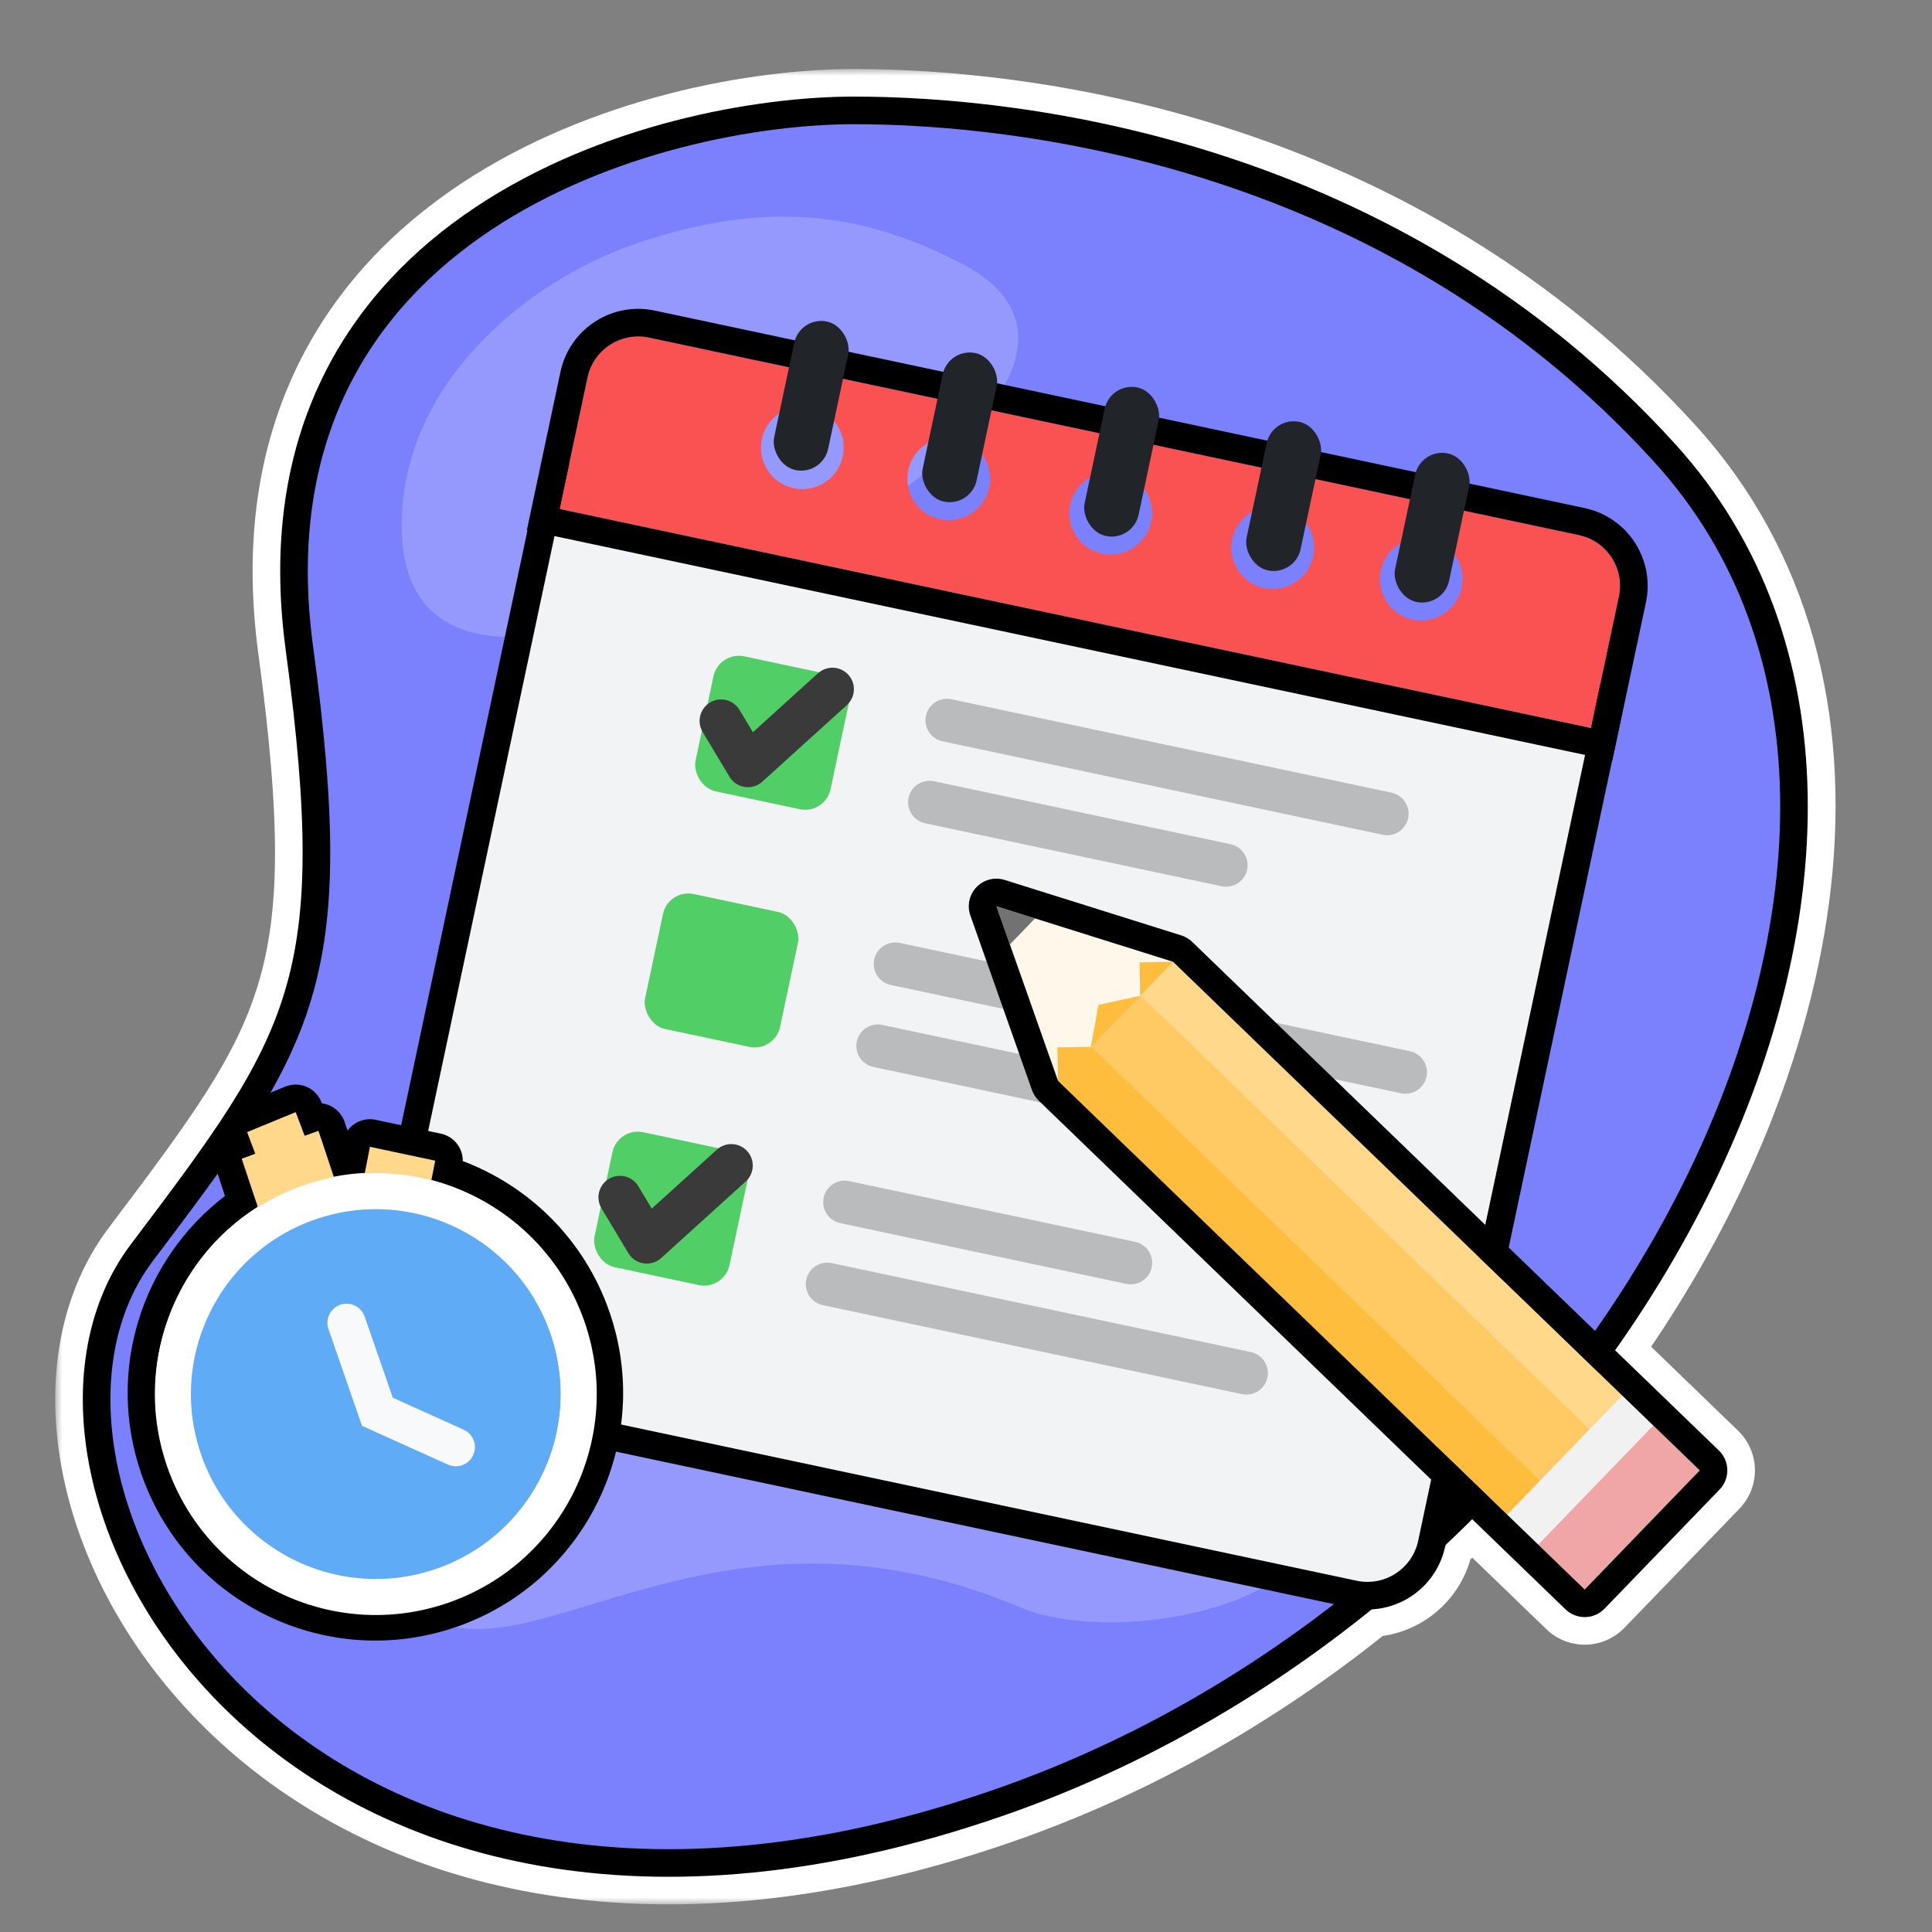 <svg width="140" height="140" viewBox="0 0 140 140" fill="none" xmlns="http://www.w3.org/2000/svg">
<rect x="0" y="0" width="140" height="140" fill="#808080" stroke="none"/>
<mask id="path-1-outside-1_3614_1223" maskUnits="userSpaceOnUse" x="4" y="5" width="130" height="133" fill="black">
<rect fill="white" x="4" y="5" width="130" height="133"/>
<path fill-rule="evenodd" clip-rule="evenodd" d="M61.895 9C48.089 9 18.623 16.817 22.686 46.84C25.999 71.325 22.87 75.777 11.089 91.358C-0.692 106.94 21.581 147.046 71.835 129.755C81.79 126.33 90.865 121.048 98.707 114.609C100.594 114.804 102.364 113.547 102.767 111.648L102.919 110.93C104.201 109.741 105.444 108.521 106.645 107.273L109.126 109.669L111.409 111.873L119.744 103.242L117.461 101.037L114.401 98.082C130.389 76.367 134.744 49.824 119.88 33.485C100.441 12.116 74.044 9 61.895 9ZM123.168 106.549L114.833 115.18L111.409 111.874L119.744 103.242L123.168 106.549Z"/>
</mask>
<path fill-rule="evenodd" clip-rule="evenodd" d="M61.895 9C48.089 9 18.623 16.817 22.686 46.84C25.999 71.325 22.87 75.777 11.089 91.358C-0.692 106.94 21.581 147.046 71.835 129.755C81.79 126.33 90.865 121.048 98.707 114.609C100.594 114.804 102.364 113.547 102.767 111.648L102.919 110.93C104.201 109.741 105.444 108.521 106.645 107.273L109.126 109.669L111.409 111.873L119.744 103.242L117.461 101.037L114.401 98.082C130.389 76.367 134.744 49.824 119.88 33.485C100.441 12.116 74.044 9 61.895 9ZM123.168 106.549L114.833 115.18L111.409 111.874L119.744 103.242L123.168 106.549Z" fill="#0E0E0E"/>
<path d="M22.686 46.84L26.65 46.304L26.65 46.304L22.686 46.84ZM61.895 9L61.895 5L61.895 5L61.895 9ZM11.089 91.358L14.28 93.771L14.28 93.771L11.089 91.358ZM71.835 129.755L70.534 125.973L70.534 125.973L71.835 129.755ZM98.707 114.609L99.117 110.63C98.055 110.521 96.993 110.84 96.168 111.518L98.707 114.609ZM102.767 111.648L98.854 110.817L98.854 110.817L102.767 111.648ZM102.919 110.93L100.199 107.998C99.594 108.559 99.178 109.293 99.007 110.099L102.919 110.93ZM106.645 107.273L109.424 104.396C108.66 103.658 107.634 103.254 106.572 103.274C105.51 103.293 104.5 103.734 103.764 104.499L106.645 107.273ZM109.126 109.669L111.904 106.791L111.904 106.791L109.126 109.669ZM111.409 111.873L108.63 114.751C110.219 116.285 112.751 116.241 114.286 114.652L111.409 111.873ZM119.744 103.242L122.621 106.02C123.358 105.257 123.762 104.233 123.743 103.172C123.725 102.111 123.286 101.101 122.523 100.364L119.744 103.242ZM117.461 101.037L114.682 103.915L114.682 103.915L117.461 101.037ZM114.401 98.082L111.18 95.711C109.992 97.324 110.181 99.568 111.623 100.96L114.401 98.082ZM119.88 33.485L122.839 30.793L122.839 30.793L119.88 33.485ZM114.833 115.18L112.054 118.058C112.817 118.795 113.842 119.198 114.903 119.18C115.963 119.161 116.973 118.722 117.71 117.959L114.833 115.18ZM123.168 106.549L126.046 109.328C126.783 108.564 127.186 107.54 127.168 106.479C127.149 105.418 126.71 104.409 125.947 103.672L123.168 106.549ZM111.409 111.874L108.531 109.095C107.794 109.858 107.391 110.883 107.409 111.943C107.428 113.004 107.867 114.014 108.63 114.751L111.409 111.874ZM119.744 103.242L122.523 100.365C120.933 98.83 118.401 98.874 116.867 100.463L119.744 103.242ZM26.65 46.304C25.727 39.488 26.73 34.177 28.755 30.009C30.79 25.818 33.981 22.534 37.804 19.992C45.559 14.836 55.543 13 61.895 13L61.895 5C54.441 5 42.788 7.072 33.375 13.33C28.613 16.496 24.337 20.795 21.559 26.514C18.77 32.256 17.613 39.181 18.722 47.377L26.65 46.304ZM14.28 93.771C20.061 86.125 24.291 80.53 26.378 73.59C28.482 66.595 28.318 58.63 26.65 46.304L18.722 47.377C20.367 59.536 20.295 66.039 18.717 71.286C17.123 76.589 13.898 81.01 7.898 88.946L14.28 93.771ZM70.534 125.973C46.574 134.217 30.07 128.604 20.947 119.977C16.308 115.59 13.491 110.364 12.455 105.525C11.41 100.646 12.218 96.497 14.28 93.771L7.898 88.946C4.069 94.01 3.244 100.718 4.632 107.2C6.029 113.724 9.713 120.365 15.451 125.79C27.083 136.79 46.843 142.585 73.136 133.537L70.534 125.973ZM96.168 111.518C88.663 117.68 80.002 122.715 70.534 125.973L73.136 133.537C83.579 129.944 93.067 124.416 101.245 117.7L96.168 111.518ZM98.854 110.817C98.867 110.759 98.906 110.704 98.949 110.673C98.988 110.644 99.049 110.623 99.117 110.63L98.296 118.588C102.196 118.99 105.847 116.399 106.68 112.479L98.854 110.817ZM99.007 110.099L98.854 110.817L106.68 112.479L106.832 111.761L99.007 110.099ZM103.764 104.499C102.614 105.693 101.425 106.86 100.199 107.998L105.64 113.863C106.977 112.622 108.273 111.349 109.526 110.047L103.764 104.499ZM111.904 106.791L109.424 104.396L103.866 110.15L106.347 112.546L111.904 106.791ZM114.187 108.996L111.904 106.791L106.347 112.546L108.63 114.751L114.187 108.996ZM116.867 100.463L108.531 109.095L114.286 114.652L122.621 106.02L116.867 100.463ZM114.682 103.915L116.965 106.119L122.523 100.364L120.24 98.16L114.682 103.915ZM111.623 100.96L114.682 103.915L120.24 98.16L117.18 95.205L111.623 100.96ZM116.921 36.176C129.838 50.376 126.749 74.564 111.18 95.711L117.623 100.454C134.029 78.17 139.649 49.272 122.839 30.793L116.921 36.176ZM61.895 13C73.567 13 98.588 16.024 116.921 36.176L122.839 30.793C102.294 8.209 74.521 5 61.895 5L61.895 13ZM117.71 117.959L126.046 109.328L120.291 103.77L111.955 112.402L117.71 117.959ZM108.63 114.751L112.054 118.058L117.611 112.303L114.187 108.996L108.63 114.751ZM116.867 100.463L108.531 109.095L114.286 114.652L122.621 106.021L116.867 100.463ZM125.947 103.672L122.523 100.365L116.965 106.119L120.39 109.426L125.947 103.672Z" fill="white" mask="url(#path-1-outside-1_3614_1223)"/>
<path d="M61.895 8C54.854 8 43.828 9.984 35.036 15.829C30.626 18.76 26.757 22.679 24.257 27.825C21.755 32.976 20.656 39.296 21.695 46.974C23.349 59.196 23.365 66.247 21.59 72.15C19.811 78.067 16.209 82.928 10.291 90.755C7.125 94.943 6.306 100.691 7.566 106.572C8.827 112.464 12.186 118.574 17.512 123.61C28.203 133.72 46.742 139.447 72.16 130.701C95.068 122.819 113.349 105.238 122.845 86.24C132.325 67.275 133.164 46.602 120.619 32.812C100.904 11.139 74.163 8 61.895 8Z" fill="#7B80FD" stroke="black" stroke-width="2" stroke-linecap="round" stroke-linejoin="round"/>
<path d="M30 116.5C18 106.558 40.915 96.306 51.05 90.816C62.354 89.152 83.333 87.621 93 100C105.083 115.474 81.926 119.852 74 116.5C51.05 106.793 37.705 122.883 30 116.5Z" fill="white" fill-opacity="0.2"/>
<path d="M69.5 19C77.5 23.006 73.5 30 64 36.5C52 43 29.111 53.755 29.111 38.049C29.111 28 37.869 20.506 46 17.687C57 13.874 64 16.246 69.5 19Z" fill="white" fill-opacity="0.2"/>
<path d="M41.081 34.607C40.541 34.492 40.01 34.837 39.895 35.377L27.11 95.581C26.563 98.153 28.206 100.681 30.778 101.227L98.099 115.524C100.671 116.07 103.199 114.428 103.745 111.856L116.531 51.653C116.646 51.113 116.301 50.582 115.76 50.467L41.081 34.607Z" fill="#F1F3F5" stroke="black" stroke-width="2" stroke-linejoin="round"/>
<path fill-rule="evenodd" clip-rule="evenodd" d="M47.031 24.463C44.999 24.032 43.002 25.329 42.571 27.361L40.549 36.879L115.292 52.752L117.314 43.235C117.745 41.203 116.448 39.206 114.416 38.774L47.031 24.463ZM57.515 35.376C59.136 35.72 60.729 34.685 61.073 33.064C61.417 31.444 60.383 29.851 58.762 29.506C57.141 29.162 55.548 30.197 55.204 31.818C54.86 33.438 55.895 35.031 57.515 35.376ZM71.684 35.318C71.34 36.938 69.747 37.973 68.127 37.629C66.506 37.285 65.471 35.692 65.815 34.071C66.159 32.45 67.752 31.416 69.373 31.76C70.994 32.104 72.029 33.697 71.684 35.318ZM79.865 40.122C81.486 40.466 83.078 39.431 83.423 37.811C83.767 36.19 82.732 34.597 81.111 34.253C79.491 33.909 77.898 34.944 77.553 36.564C77.209 38.185 78.244 39.778 79.865 40.122ZM95.161 40.303C94.817 41.924 93.224 42.959 91.603 42.615C89.982 42.271 88.948 40.678 89.292 39.057C89.636 37.436 91.229 36.401 92.85 36.746C94.47 37.09 95.505 38.683 95.161 40.303ZM102.363 44.9C103.984 45.244 105.577 44.209 105.921 42.589C106.265 40.968 105.23 39.375 103.61 39.031C101.989 38.687 100.396 39.721 100.052 41.342C99.707 42.963 100.742 44.556 102.363 44.9Z" fill="#FA5252"/>
<path d="M115.085 53.731L116.063 53.938L116.27 52.96L118.292 43.443C118.838 40.87 117.196 38.343 114.624 37.796L47.239 23.485C44.666 22.939 42.139 24.581 41.592 27.153L39.571 36.671L39.363 37.649L40.341 37.857L115.085 53.731Z" stroke="black" stroke-width="2"/>
<rect x="57.968" y="22.885" width="4" height="11" rx="2" transform="rotate(11.99 57.968 22.885)" fill="#212529"/>
<rect x="68.728" y="25.171" width="4" height="11" rx="2" transform="rotate(11.99 68.728 25.171)" fill="#212529"/>
<rect x="80.466" y="27.663" width="4" height="11" rx="2" transform="rotate(11.99 80.466 27.663)" fill="#212529"/>
<rect x="92.204" y="30.156" width="4" height="11" rx="2" transform="rotate(11.99 92.204 30.156)" fill="#212529"/>
<rect x="102.964" y="32.442" width="4" height="11" rx="2" transform="rotate(11.99 102.964 32.442)" fill="#212529"/>
<path d="M68.621 52.194L100.516 58.965" stroke="#8F8F8F" stroke-opacity="0.56" stroke-width="3.114" stroke-linecap="round" stroke-linejoin="round"/>
<path d="M67.36 58.135L88.85 62.698" stroke="#8F8F8F" stroke-opacity="0.56" stroke-width="3.114" stroke-linecap="round" stroke-linejoin="round"/>
<rect x="52.089" y="47.171" width="9.999" height="9.999" rx="1.881" transform="rotate(11.986 52.089 47.171)" fill="#51CF66"/>
<rect x="48.432" y="64.394" width="9.999" height="9.999" rx="1.881" transform="rotate(11.986 48.432 64.394)" fill="#51CF66"/>
<path d="M64.873 69.85L101.844 77.699" stroke="#8F8F8F" stroke-opacity="0.56" stroke-width="3.114" stroke-linecap="round" stroke-linejoin="round"/>
<path d="M63.611 75.792L88.522 81.08" stroke="#8F8F8F" stroke-opacity="0.56" stroke-width="3.114" stroke-linecap="round" stroke-linejoin="round"/>
<rect x="44.768" y="81.654" width="9.999" height="9.999" rx="1.881" transform="rotate(11.986 44.768 81.654)" fill="#51CF66"/>
<path d="M61.208 87.11L81.934 91.51" stroke="#8F8F8F" stroke-opacity="0.56" stroke-width="3.114" stroke-linecap="round" stroke-linejoin="round"/>
<path d="M59.947 93.052L90.318 99.5" stroke="#8F8F8F" stroke-opacity="0.56" stroke-width="3.114" stroke-linecap="round" stroke-linejoin="round"/>
<path d="M52.252 52.242L54.197 55.487L60.32 49.941" stroke="#3A3A3A" stroke-width="3.114" stroke-linecap="round" stroke-linejoin="round"/>
<path d="M44.923 86.762L46.868 90.007L52.991 84.461" stroke="#3A3A3A" stroke-width="3.114" stroke-linecap="round" stroke-linejoin="round"/>
<circle cx="27.156" cy="101.025" r="14.788" transform="rotate(-19.121 27.156 101.025)" fill="#60ABF5" stroke="white" stroke-width="2.61"/>
<path d="M25.113 95.857L27.348 102.303L33.028 104.865" stroke="#F8F9FA" stroke-width="2.774" stroke-linecap="round"/>
<rect x="117.555" y="101.128" width="12" height="45.259" transform="rotate(134 117.555 101.128)" fill="#FFBD3E"/>
<rect x="117.555" y="101.128" width="3.428" height="45.259" transform="rotate(134 117.555 101.128)" fill="#FFD88C"/>
<rect x="111.602" y="107.294" width="3.428" height="45.259" transform="rotate(134 111.602 107.294)" fill="#FFBD3E"/>
<rect width="5.143" height="45.259" transform="matrix(0.695 -0.719 -0.719 -0.695 111.602 107.294)" fill="#FFCA63"/>
<path d="M117.555 101.128L109.22 109.76L111.464 111.927L119.799 103.295L117.555 101.128Z" fill="#F1F1F1"/>
<path d="M123.168 106.549L114.833 115.181L111.465 111.929L119.8 103.297L123.168 106.549Z" fill="#F0A6A6"/>
<path d="M72.202 65.671L76.666 78.323L85.002 69.691L72.202 65.671Z" fill="#FFBD3E"/>
<path d="M72.202 65.671L76.666 78.323L76.624 75.899L79.048 75.857L79.601 72.817L82.62 72.158L82.578 69.734L85.002 69.691L72.202 65.671Z" fill="#FFF7E9"/>
<path d="M72.21 65.68L75 66.555L73.183 68.436L72.21 65.68Z" fill="#727272"/>
<path fill-rule="evenodd" clip-rule="evenodd" d="M75.296 79.781C75.067 79.565 74.888 79.295 74.78 78.989L70.316 66.337C70.064 65.622 70.237 64.827 70.763 64.282C71.289 63.737 72.078 63.536 72.801 63.763L74.401 64.266L85.601 67.783C85.912 67.881 86.19 68.051 86.414 68.275L121.191 101.858C121.2 101.868 121.21 101.877 121.219 101.886L124.558 105.11C125.352 105.878 125.374 107.144 124.607 107.938L116.271 116.57C115.504 117.365 114.238 117.387 113.443 116.619L110.075 113.367C110.066 113.358 110.056 113.348 110.047 113.339L75.296 79.781ZM76.666 78.323L78.105 79.712L111.465 111.928L114.833 115.181L123.168 106.549L119.801 103.297L86.44 71.081L85.002 69.692L82.62 72.158L76.666 78.323ZM76.666 78.323L72.202 65.671L85.002 69.692L82.62 72.158L76.666 78.323Z" fill="black"/>
<path fill-rule="evenodd" clip-rule="evenodd" d="M21.555 80.523L22.188 82.263L23.077 81.94L24.445 85.698L18.807 87.751L17.439 83.992L18.429 83.631L17.796 81.891L21.555 80.523ZM31.56 83.919L26.636 83.051L26.115 86.006L31.039 86.874L31.56 83.919Z" fill="#FFD88C"/>
<path fill-rule="evenodd" clip-rule="evenodd" d="M22.223 78.755C22.718 78.971 23.106 79.377 23.297 79.882L23.324 79.953C23.539 79.979 23.751 80.041 23.95 80.137C24.436 80.373 24.807 80.795 24.977 81.308L25.184 81.932C25.324 81.737 25.5 81.567 25.704 81.432C26.151 81.136 26.698 81.033 27.223 81.144L31.951 82.15C32.9 82.353 33.55 83.198 33.535 84.136C38.342 85.951 42.344 89.811 44.16 95.051C47.407 104.416 42.447 114.641 33.081 117.888C23.716 121.135 13.491 116.175 10.244 106.809C7.64 99.298 10.315 91.237 16.304 86.663L15.617 84.593C15.387 83.9 15.557 83.169 16.003 82.653C15.684 81.665 16.175 80.588 17.146 80.189L20.666 78.741C21.165 78.535 21.727 78.54 22.223 78.755ZM17.907 82.038L18.499 83.605L17.515 83.963L18.673 87.45C12.549 91.317 9.659 99.016 12.134 106.154C15.019 114.476 24.104 118.884 32.426 115.999C40.748 113.113 45.156 104.028 42.271 95.706C40.463 90.493 36.223 86.816 31.261 85.505L31.535 84.107L26.807 83.101L26.436 84.996C26.425 84.996 26.414 84.997 26.403 84.998C25.665 85.035 24.924 85.124 24.184 85.268L23.079 81.938L22.075 82.303L21.427 80.59L17.907 82.038Z" fill="black"/>
<circle cx="27.233" cy="101.021" r="14.701" transform="rotate(-19.121 27.233 101.021)" stroke="white" stroke-width="2.61"/>
</svg>
